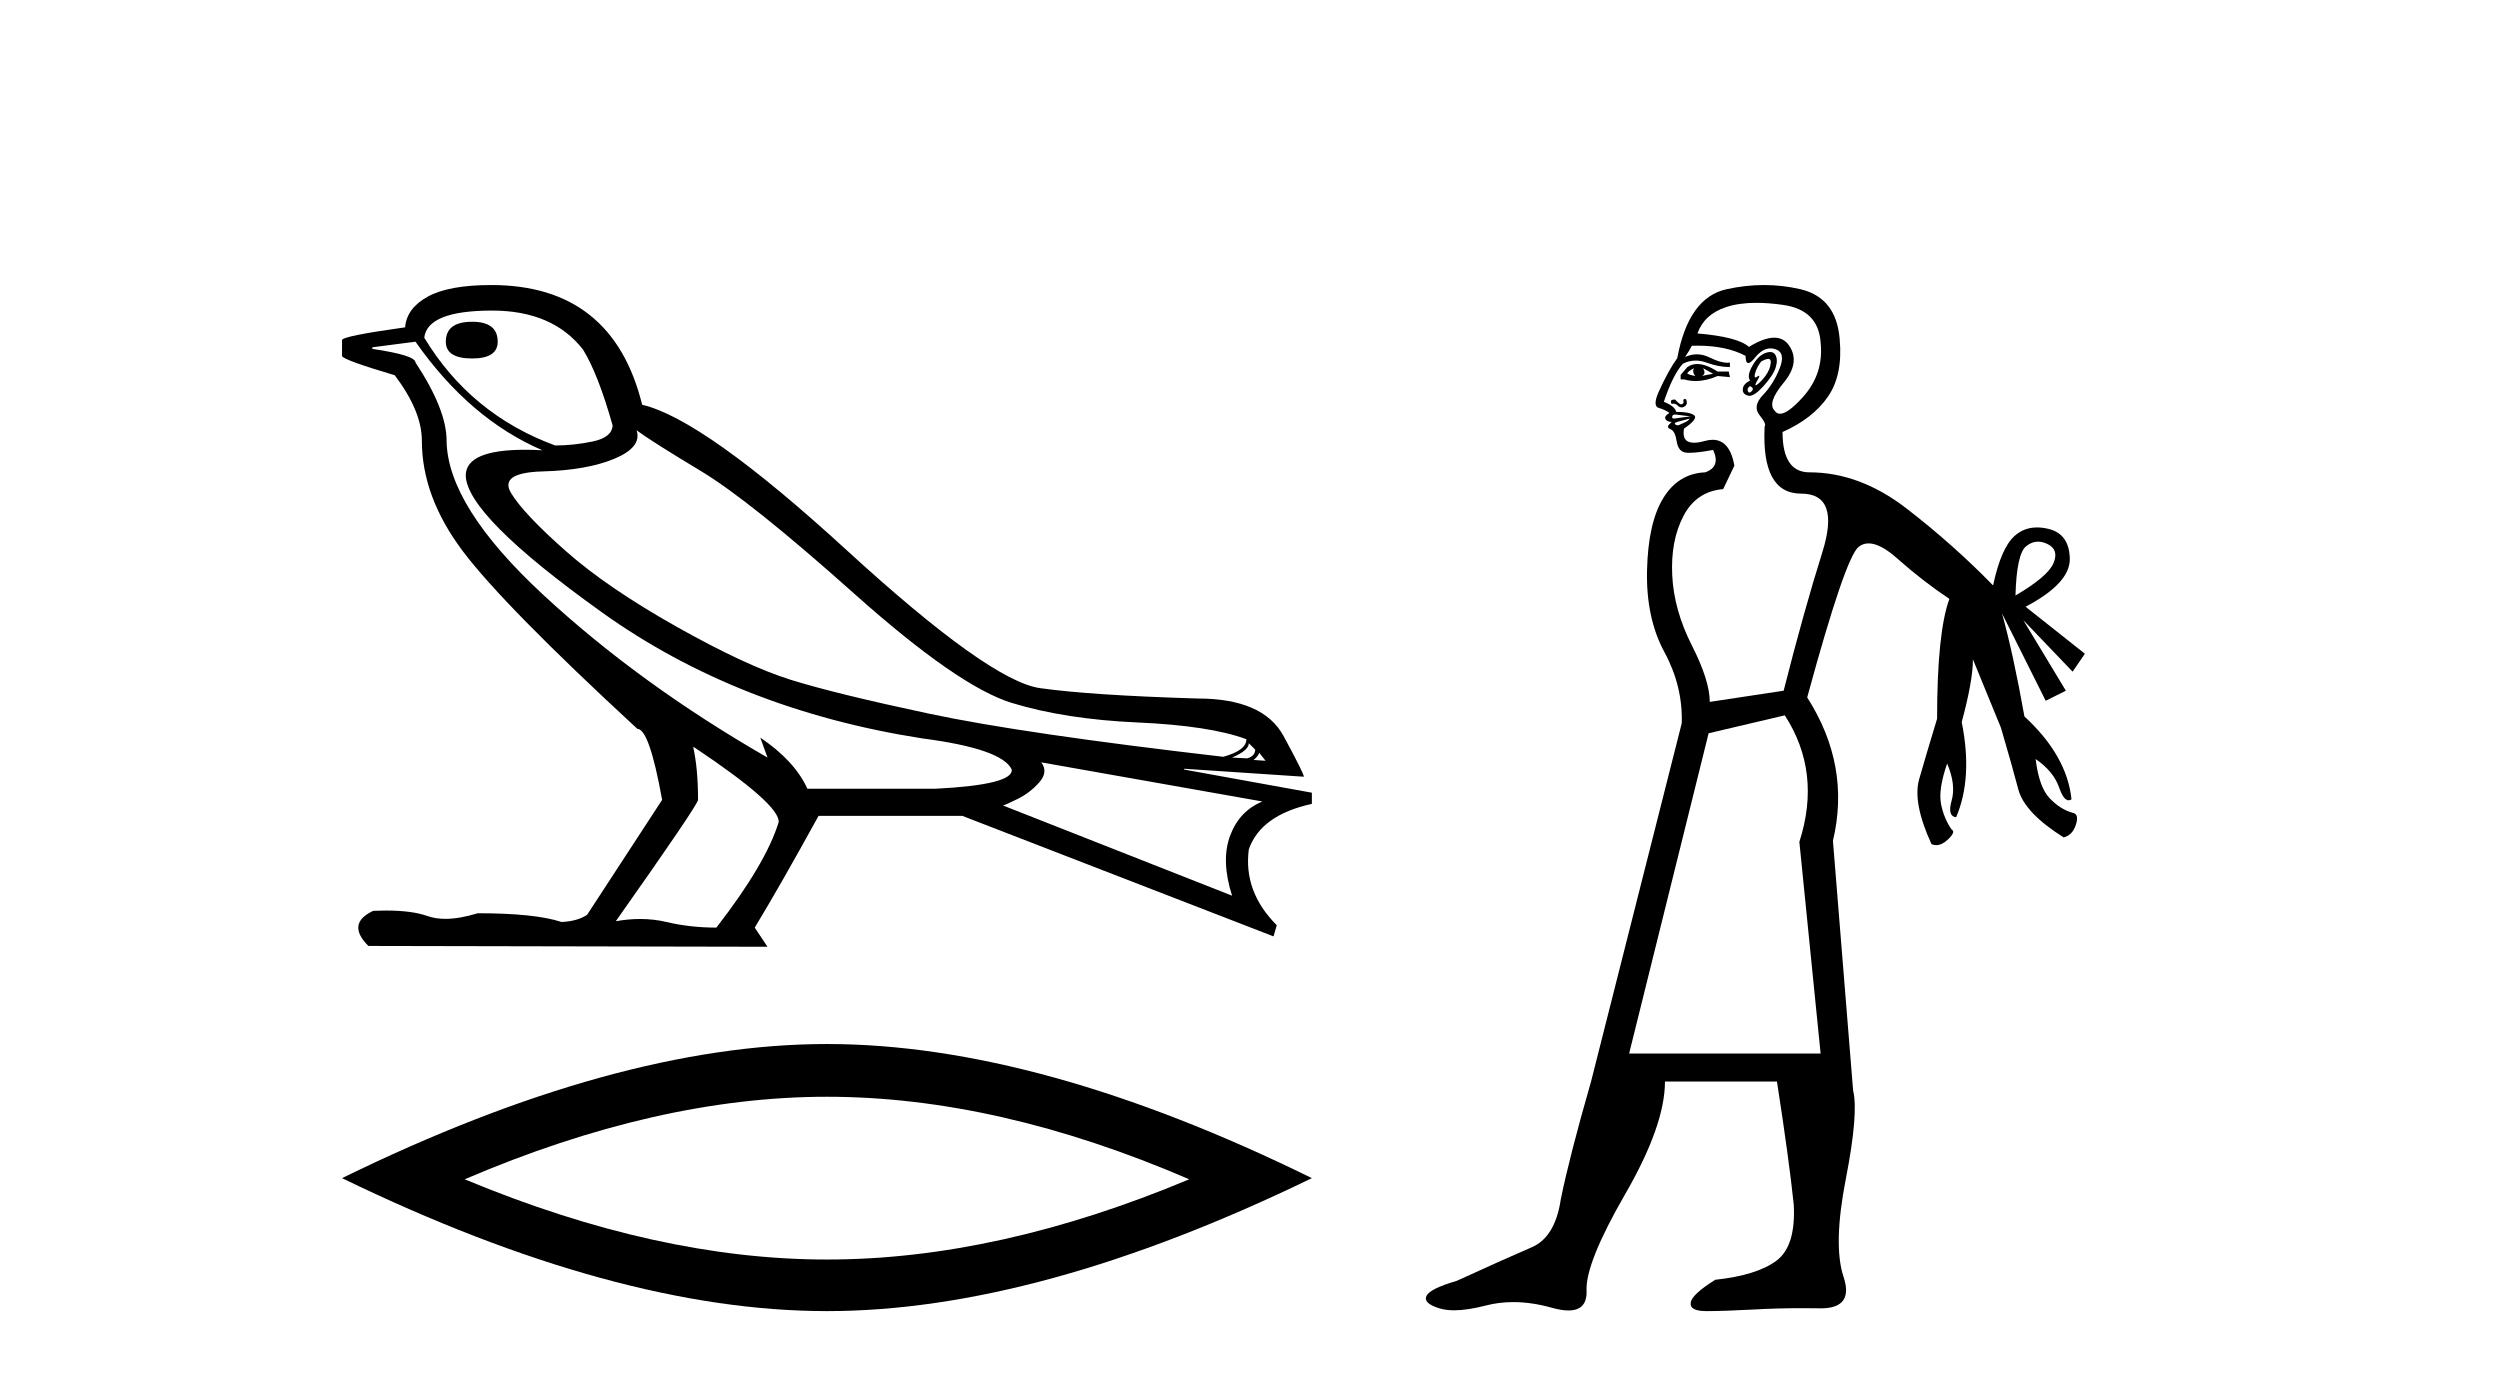 <?xml version='1.0' encoding='UTF-8' standalone='yes'?><svg xmlns='http://www.w3.org/2000/svg' xmlns:xlink='http://www.w3.org/1999/xlink' width='74.0' height='41.0' ><path d='M 13.975 9.524 Q 13.196 9.524 13.196 10.114 Q 13.196 10.611 13.975 10.611 Q 14.732 10.611 14.732 10.114 Q 14.732 9.524 13.975 9.524 ZM 14.566 9.193 Q 16.362 9.193 17.26 10.351 Q 17.709 11.083 18.134 12.595 Q 18.11 12.95 17.543 13.068 Q 16.976 13.186 16.433 13.186 Q 13.928 12.264 12.558 9.996 Q 12.652 9.193 14.566 9.193 ZM 18.843 12.737 Q 19.292 13.068 20.745 13.942 Q 22.198 14.816 25.281 17.569 Q 28.365 20.321 29.948 20.806 Q 31.531 21.29 33.669 21.385 Q 35.807 21.479 36.894 21.881 Q 36.894 22.212 36.209 22.401 Q 30.278 21.715 27.502 21.125 Q 24.726 20.534 23.403 20.121 Q 22.08 19.707 20.024 18.549 Q 17.968 17.392 16.74 16.305 Q 15.511 15.218 15.133 14.604 Q 14.755 13.989 16.066 13.954 Q 17.378 13.918 18.193 13.576 Q 19.008 13.233 18.843 12.737 ZM 36.965 21.999 L 37.154 22.188 Q 37.154 22.377 36.918 22.448 L 36.469 22.424 Q 36.965 22.212 36.965 21.999 ZM 37.272 22.282 L 37.461 22.519 L 37.107 22.495 Q 37.248 22.377 37.272 22.282 ZM 12.298 10.114 Q 13.905 12.406 16.055 13.328 Q 15.781 13.313 15.54 13.313 Q 13.807 13.313 13.786 14.06 Q 13.786 15.242 17.815 18.124 Q 21.843 21.007 27.301 21.857 Q 29.664 22.164 29.948 22.779 Q 29.995 23.228 27.703 23.346 L 23.899 23.346 Q 23.521 22.519 22.505 21.834 L 22.505 21.834 L 22.718 22.424 Q 18.937 20.251 16.09 17.616 Q 13.243 14.982 13.219 13.044 Q 13.219 12.123 12.298 10.729 Q 12.298 10.516 11.022 10.327 L 11.022 10.28 L 12.298 10.114 ZM 30.822 22.566 L 37.367 23.724 Q 36.681 24.007 36.41 24.74 Q 36.138 25.472 36.469 26.512 L 29.688 23.842 Q 29.782 23.818 30.137 23.641 Q 30.491 23.464 30.763 23.157 Q 31.034 22.85 30.822 22.566 ZM 20.544 22.117 Q 23.096 23.818 23.048 24.338 Q 22.67 25.567 21.205 27.457 Q 20.426 27.457 19.729 27.291 Q 19.353 27.202 18.947 27.202 Q 18.599 27.202 18.228 27.268 Q 20.662 23.818 20.662 23.676 Q 20.662 22.755 20.52 22.117 ZM 14.542 8.437 Q 13.29 8.437 12.664 8.779 Q 12.038 9.122 11.991 9.689 Q 10.124 9.949 10.124 10.067 L 10.124 10.54 Q 10.171 10.658 11.684 11.107 Q 12.487 12.17 12.487 13.044 Q 12.487 14.698 13.692 16.305 Q 14.897 17.911 18.866 21.574 Q 19.221 21.574 19.599 23.676 L 17.378 27.079 Q 17.094 27.268 16.622 27.291 Q 15.842 27.032 14.141 27.032 Q 13.601 27.198 13.183 27.198 Q 12.887 27.198 12.652 27.114 Q 12.193 26.952 11.425 26.952 Q 11.244 26.952 11.046 26.961 Q 10.242 27.339 10.904 28 L 22.718 28.024 L 22.34 27.457 Q 23.072 26.252 24.23 24.149 L 28.483 24.149 L 37.697 27.717 L 37.792 27.386 Q 36.8 26.394 36.965 25.141 Q 37.319 24.125 38.831 23.795 L 38.831 23.464 L 35.051 22.779 L 35.051 22.755 L 38.595 22.991 Q 38.595 22.897 37.993 21.786 Q 37.39 20.676 35.453 20.676 Q 32.287 20.581 30.786 20.369 Q 29.286 20.156 25.057 16.281 Q 20.827 12.406 19.008 11.981 Q 18.134 8.437 14.542 8.437 Z' style='fill:#000000;stroke:none' /><path d='M 24.478 32.464 Q 29.534 32.464 35.201 34.907 Q 29.534 37.282 24.478 37.282 Q 19.456 37.282 13.755 34.907 Q 19.456 32.464 24.478 32.464 ZM 24.478 30.903 Q 18.234 30.903 10.124 34.873 Q 18.234 38.809 24.478 38.809 Q 30.721 38.809 38.831 34.873 Q 30.755 30.903 24.478 30.903 Z' style='fill:#000000;stroke:none' /><path d='M 50.145 10.898 L 50.145 10.898 Q 50.078 10.998 50.178 11.13 Q 50.012 11.097 49.946 11.064 Q 49.946 10.998 50.145 10.898 ZM 50.41 10.898 L 50.708 11.064 Q 50.509 11.097 50.377 11.13 Q 50.509 11.064 50.41 10.898 ZM 50.239 10.775 Q 50.075 10.775 49.946 10.865 L 49.747 11.097 L 49.747 11.23 L 49.846 11.23 Q 50.015 11.278 50.192 11.278 Q 50.503 11.278 50.841 11.13 L 51.205 11.163 L 51.172 10.998 L 50.841 10.998 Q 50.496 10.775 50.239 10.775 ZM 52.34 10.624 Q 52.424 10.624 52.415 10.732 Q 52.399 10.931 52.266 11.114 Q 52.133 11.296 52.017 11.379 Q 51.983 11.403 51.969 11.403 Q 51.936 11.403 52.017 11.263 Q 52.099 11.122 52.066 11.122 Q 52.052 11.122 52.017 11.147 Q 51.981 11.173 51.961 11.173 Q 51.917 11.173 51.951 11.047 Q 52.001 10.865 52.133 10.699 Q 52.269 10.624 52.34 10.624 ZM 51.802 11.428 Q 51.935 11.495 51.852 11.578 Q 51.81 11.619 51.781 11.619 Q 51.752 11.619 51.736 11.578 Q 51.703 11.495 51.802 11.428 ZM 52.396 10.419 Q 52.332 10.419 52.249 10.451 Q 52.034 10.533 51.868 10.832 Q 51.703 11.13 51.802 11.263 Q 51.603 11.362 51.587 11.511 Q 51.57 11.661 51.736 11.71 Q 51.757 11.717 51.781 11.717 Q 51.94 11.717 52.2 11.428 Q 52.498 11.097 52.564 10.865 Q 52.631 10.633 52.548 10.5 Q 52.497 10.419 52.396 10.419 ZM 49.876 11.807 Q 49.87 11.807 49.863 11.81 Q 49.813 11.826 49.83 11.876 Q 49.846 11.926 49.796 11.959 Q 49.782 11.968 49.765 11.968 Q 49.723 11.968 49.664 11.909 Q 49.581 11.826 49.581 11.826 Q 49.482 11.826 49.465 11.859 Q 49.448 11.893 49.482 11.959 Q 49.51 11.949 49.537 11.949 Q 49.605 11.949 49.664 12.009 Q 49.716 12.06 49.774 12.06 Q 49.809 12.06 49.846 12.042 Q 49.946 11.992 49.929 11.893 Q 49.915 11.807 49.876 11.807 ZM 51.992 8.964 Q 52.353 8.964 52.78 9.025 Q 53.824 9.174 53.89 10.136 Q 53.99 11.064 53.36 11.76 Q 52.919 12.247 52.689 12.247 Q 52.591 12.247 52.531 12.158 Q 52.299 11.926 52.796 11.329 Q 53.294 10.732 52.962 10.235 Q 52.802 9.995 52.517 9.995 Q 52.214 9.995 51.769 10.268 Q 51.437 9.97 50.244 9.87 Q 50.443 9.307 51.089 9.091 Q 51.471 8.964 51.992 8.964 ZM 49.588 12.27 Q 49.608 12.27 49.631 12.274 Q 49.747 12.29 49.896 12.307 Q 50.045 12.323 50.045 12.323 L 49.548 12.39 Q 49.482 12.39 49.498 12.323 Q 49.511 12.27 49.588 12.27 ZM 50.012 12.39 Q 49.979 12.456 49.863 12.506 Q 49.747 12.556 49.68 12.589 Q 49.614 12.589 49.581 12.556 Q 49.548 12.522 49.647 12.489 L 50.012 12.39 ZM 60.324 16.033 Q 60.458 16.033 60.603 16.102 Q 60.951 16.268 60.785 16.666 Q 60.62 17.064 59.658 17.627 Q 59.691 16.401 59.973 16.169 Q 60.138 16.033 60.324 16.033 ZM 50.25 10.232 Q 51.097 10.232 51.669 10.533 Q 51.669 10.746 51.75 10.746 Q 51.82 10.746 51.951 10.583 Q 52.17 10.312 52.41 10.312 Q 52.478 10.312 52.548 10.335 Q 52.863 10.434 52.68 10.898 Q 52.498 11.362 52.183 11.694 Q 51.868 12.025 52.084 12.29 Q 52.299 12.556 52.233 12.622 Q 52.133 14.611 53.31 14.611 Q 54.487 14.611 53.94 16.351 Q 53.393 18.091 52.796 20.445 L 50.609 20.776 Q 50.609 20.147 50.078 19.102 Q 49.548 18.058 49.498 17.031 Q 49.448 16.003 49.83 15.274 Q 50.211 14.544 51.006 14.478 L 51.338 13.782 Q 51.201 13.018 50.694 13.018 Q 50.585 13.018 50.459 13.053 Q 50.274 13.105 50.143 13.105 Q 49.773 13.105 49.846 12.688 Q 50.277 12.39 50.145 12.29 Q 50.012 12.191 49.614 12.191 Q 49.581 12.025 49.25 11.893 Q 49.515 11.097 49.813 10.766 Q 49.997 10.673 50.192 10.673 Q 50.347 10.673 50.509 10.732 Q 50.874 10.865 51.205 10.865 L 51.205 10.732 Q 51.17 10.737 51.131 10.737 Q 50.917 10.737 50.609 10.583 Q 50.418 10.488 50.227 10.488 Q 50.053 10.488 49.879 10.567 Q 50.012 10.368 50.078 10.235 Q 50.166 10.232 50.25 10.232 ZM 52.83 21.174 Q 53.924 22.865 53.261 24.92 L 53.89 31.185 L 48.222 31.185 L 50.575 21.705 L 52.83 21.174 ZM 52.216 8.437 Q 51.669 8.437 51.106 8.561 Q 49.979 8.81 49.647 10.6 Q 49.382 10.964 49.084 11.627 Q 48.918 12.025 49.1 12.075 Q 49.283 12.125 49.415 12.224 Q 49.25 12.323 49.299 12.406 Q 49.349 12.489 49.482 12.489 L 49.482 12.489 Q 49.465 12.506 49.415 12.556 Q 49.316 12.655 49.448 12.705 Q 49.581 12.754 49.631 13.069 Q 49.68 13.384 49.929 13.401 Q 49.965 13.403 50.006 13.403 Q 50.253 13.403 50.708 13.318 L 50.708 13.318 Q 50.94 13.815 50.476 13.981 Q 49.68 14.014 49.233 14.743 Q 48.785 15.473 48.752 16.881 Q 48.719 18.29 49.266 19.301 Q 49.813 20.312 49.78 21.406 L 47.095 32.014 Q 46.465 34.202 46.2 35.494 Q 46.034 36.622 45.338 36.92 Q 44.642 37.218 43.117 37.914 Q 42.321 38.146 42.222 38.362 Q 42.123 38.577 42.603 38.726 Q 42.791 38.785 43.043 38.785 Q 43.434 38.785 43.979 38.644 Q 44.37 38.542 44.794 38.542 Q 45.338 38.542 45.935 38.71 Q 46.22 38.79 46.426 38.79 Q 46.987 38.79 46.962 38.196 Q 46.929 37.384 48.106 35.345 Q 49.283 33.307 49.283 32.014 L 52.598 32.014 Q 52.962 34.367 53.095 35.66 Q 53.161 36.887 52.581 37.318 Q 52.001 37.749 50.774 37.881 Q 50.078 38.312 50.045 38.561 Q 50.012 38.809 50.509 38.809 Q 51.04 38.809 51.935 38.76 Q 52.606 38.722 53.352 38.722 Q 53.6 38.722 53.857 38.726 Q 53.875 38.727 53.892 38.727 Q 54.879 38.727 54.57 37.798 Q 54.255 36.854 54.636 34.898 Q 55.017 32.942 54.852 32.279 L 54.255 24.887 Q 54.785 22.666 53.493 20.644 Q 54.62 16.5 55.017 16.185 Q 55.146 16.084 55.31 16.084 Q 55.655 16.084 56.161 16.533 Q 56.907 17.196 57.702 17.727 Q 57.338 18.721 57.338 21.274 Q 57.006 22.368 56.807 23.064 Q 56.609 23.76 57.172 24.986 Q 57.242 25.016 57.313 25.016 Q 57.479 25.016 57.653 24.854 Q 57.901 24.622 57.769 24.555 Q 57.537 24.224 57.454 23.793 Q 57.371 23.362 57.636 22.6 Q 57.901 23.229 57.769 23.694 Q 57.636 24.158 57.901 24.191 Q 58.399 23.031 58.067 21.373 Q 58.399 20.147 58.399 19.517 L 59.227 21.539 Q 59.559 22.666 59.741 23.362 Q 59.923 24.058 61.084 24.787 Q 61.349 24.721 61.448 24.406 Q 61.548 24.091 61.349 24.058 Q 60.984 23.959 60.669 23.627 Q 60.354 23.296 60.255 22.467 L 60.255 22.467 Q 60.785 22.832 60.951 23.312 Q 61.081 23.689 61.231 23.689 Q 61.273 23.689 61.316 23.66 Q 61.183 22.368 59.923 21.207 Q 59.592 19.351 59.26 18.158 L 59.26 18.158 L 60.553 20.743 L 61.15 20.445 L 59.89 18.357 L 61.349 19.881 L 61.713 19.351 L 59.957 17.959 Q 61.283 17.263 61.266 16.533 Q 61.249 15.804 60.636 15.655 Q 60.458 15.612 60.298 15.612 Q 59.907 15.612 59.625 15.87 Q 59.227 16.235 58.995 17.329 Q 57.835 16.136 56.443 15.058 Q 55.051 13.981 53.559 13.981 Q 52.763 13.981 52.763 12.788 Q 53.658 12.39 54.106 11.743 Q 54.553 11.097 54.454 10.036 Q 54.354 8.81 53.294 8.561 Q 52.763 8.437 52.216 8.437 Z' style='fill:#000000;stroke:none' /></svg>
